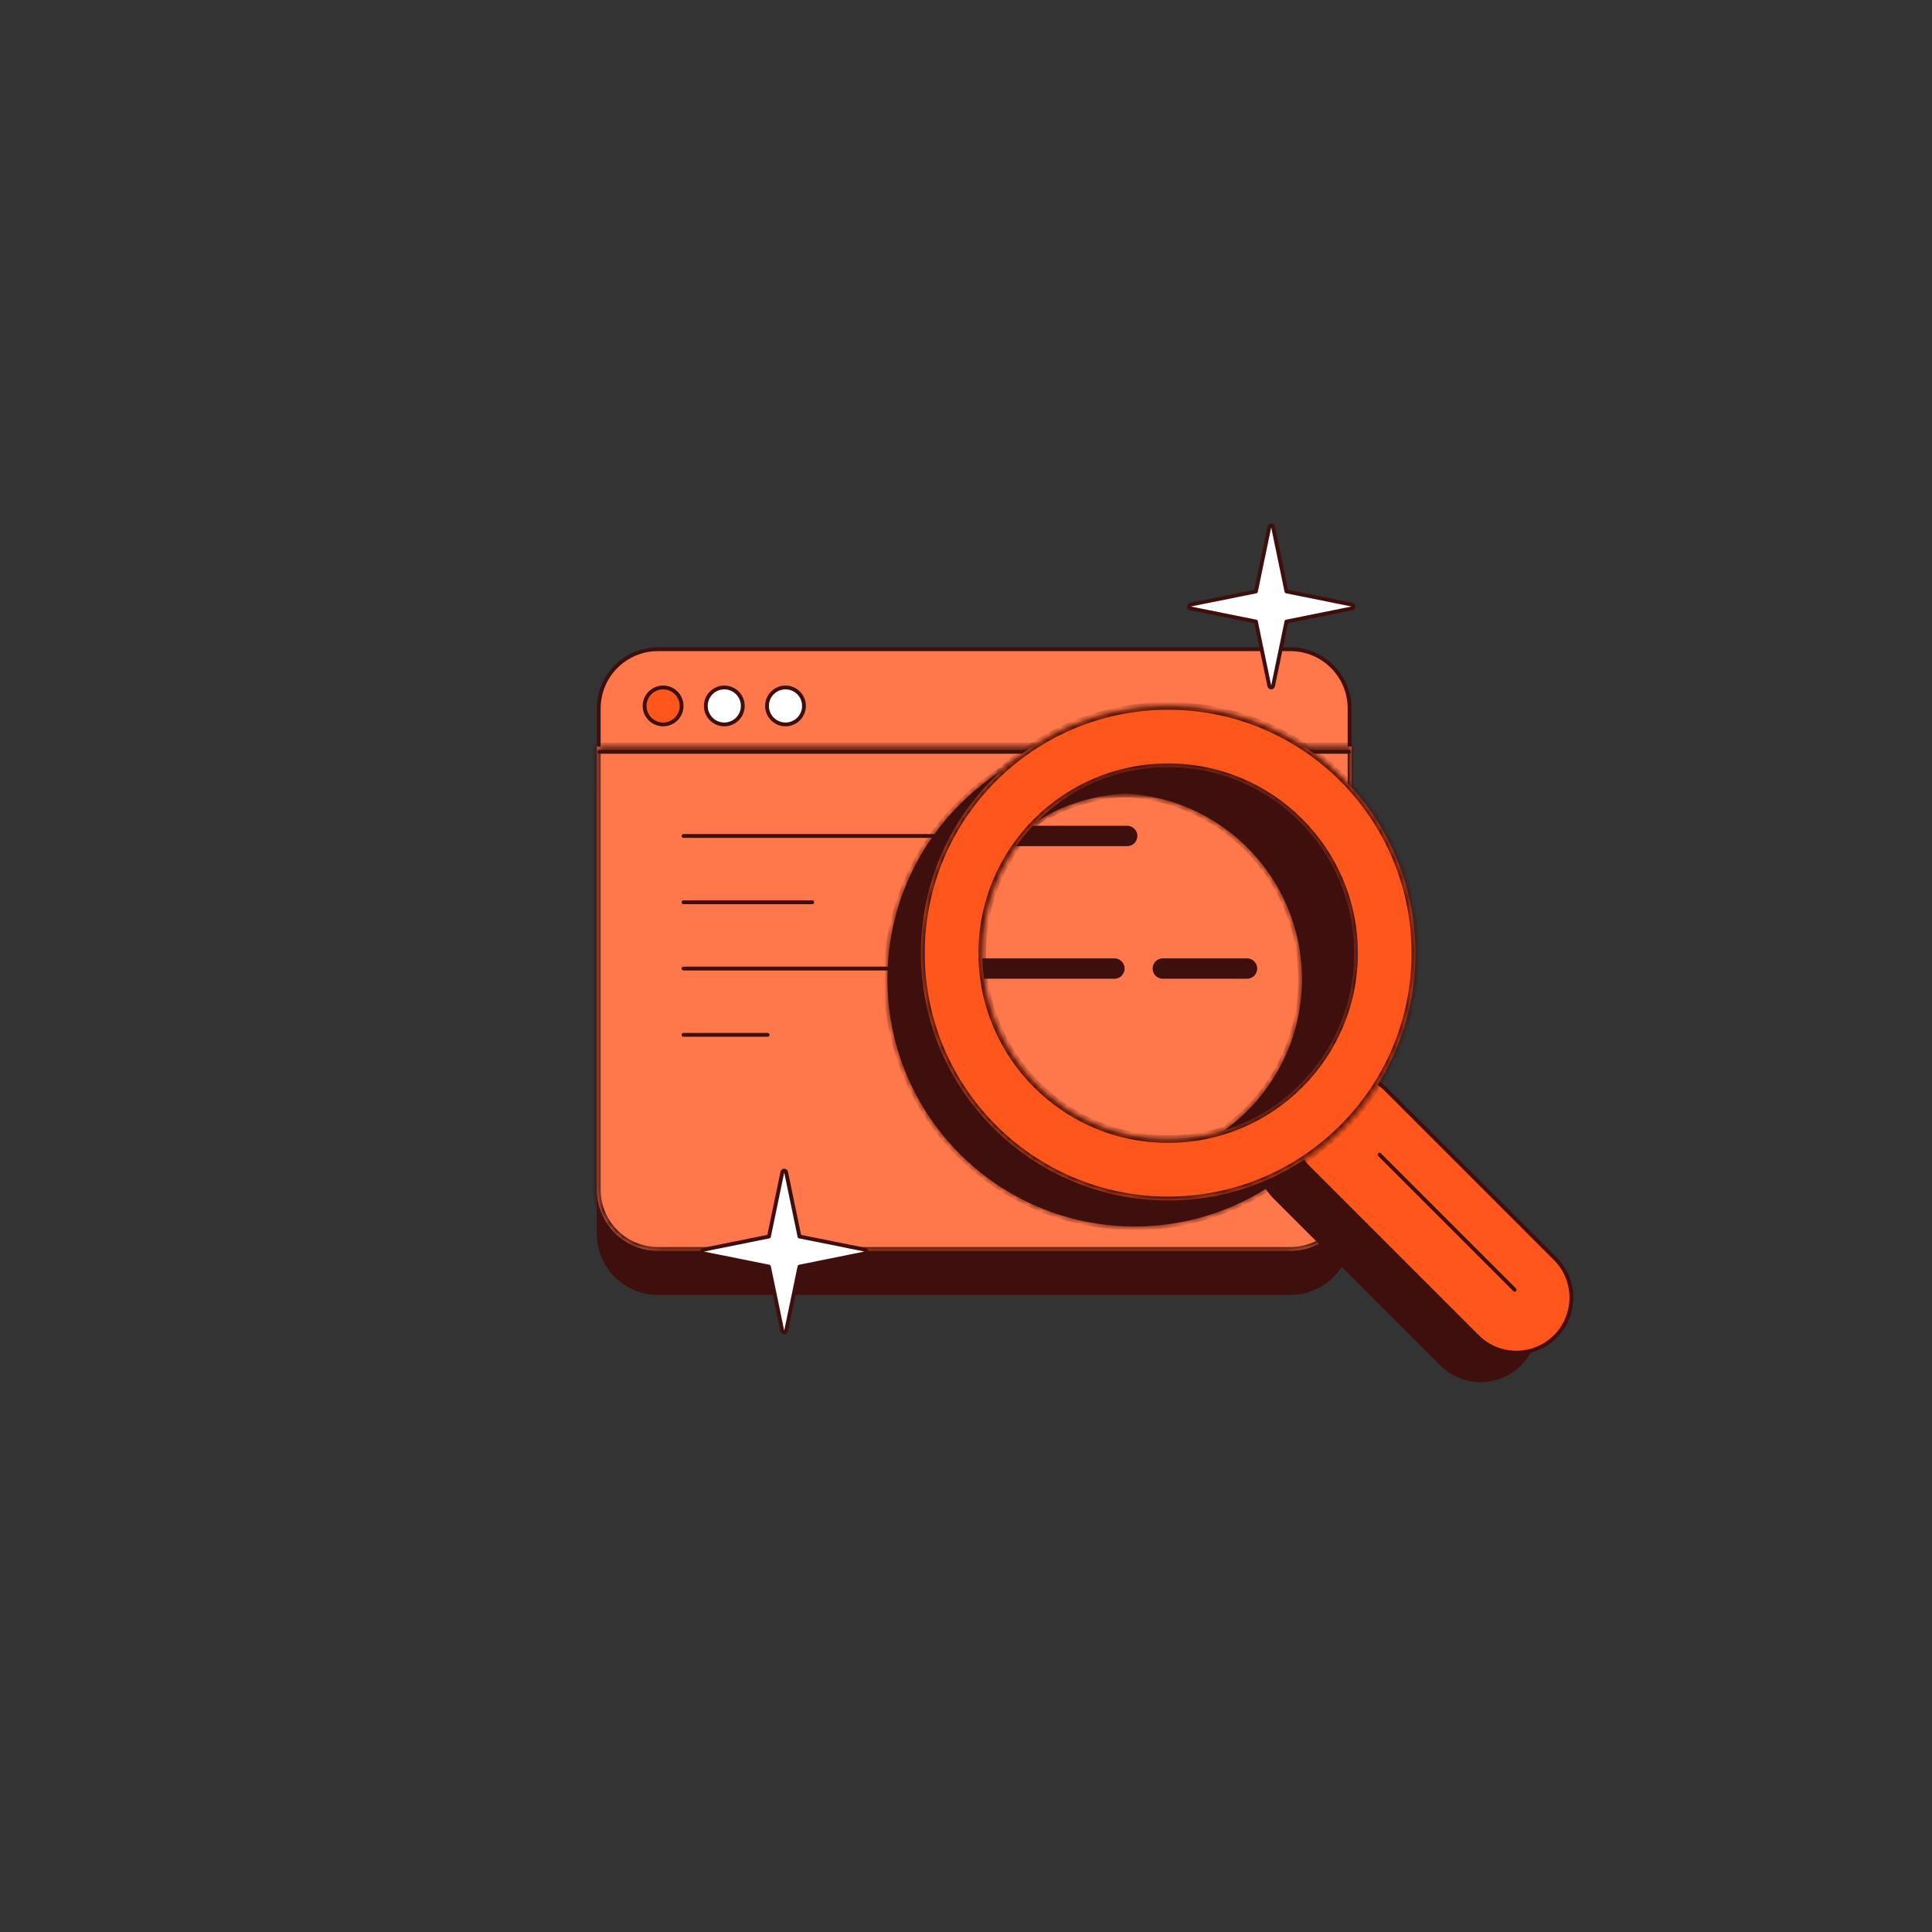 <svg width="296" height="296" viewBox="0 0 296 296" fill="none" xmlns="http://www.w3.org/2000/svg">
<rect x="0" y="0" width="296" height="296" fill="#333333" stroke="none"/>
<path d="M206.77 121.047L206.77 189.016C206.77 194.031 202.703 198.098 197.688 198.098L100.812 198.098C95.797 198.098 91.731 194.031 91.731 189.016L91.731 121.047C91.731 116.031 95.797 111.965 100.813 111.965L197.688 111.965C202.703 111.965 206.77 116.031 206.77 121.047Z" fill="#3E0F0D" stroke="#3E0F0D" stroke-width="0.586"/>
<path d="M206.77 114.895V108.547C206.77 103.531 202.704 99.465 197.688 99.465H100.812C95.797 99.465 91.731 103.531 91.731 108.547V114.895H206.77Z" fill="#FF784B" stroke="#3E0F0D" stroke-width="0.586"/>
<path fill-rule="evenodd" clip-rule="evenodd" d="M207.062 182.267C207.062 187.445 202.865 191.642 197.688 191.642H100.812C95.635 191.642 91.438 187.445 91.438 182.267V114.371H207.062V182.267Z" fill="#FF784B"/>
<mask id="mask0_160_2456" style="mask-type:luminance" maskUnits="userSpaceOnUse" x="91" y="114" width="117" height="78">
<path fill-rule="evenodd" clip-rule="evenodd" d="M207.062 182.267C207.062 187.445 202.865 191.642 197.688 191.642H100.812C95.635 191.642 91.438 187.445 91.438 182.267V114.371H207.062V182.267Z" fill="white"/>
</mask>
<g mask="url(#mask0_160_2456)">
<path d="M91.438 114.371V113.786H90.852V114.371H91.438ZM207.062 114.371H207.648V113.786H207.062V114.371ZM197.688 192.228C203.189 192.228 207.648 187.768 207.648 182.267H206.477C206.477 187.121 202.541 191.056 197.688 191.056V192.228ZM100.812 192.228H197.688V191.056H100.812V192.228ZM90.852 182.267C90.852 187.768 95.311 192.228 100.812 192.228V191.056C95.958 191.056 92.023 187.121 92.023 182.267H90.852ZM90.852 114.371V182.267H92.023V114.371H90.852ZM91.438 114.957H207.062V113.786H91.438V114.957ZM206.477 114.371V182.267H207.648V114.371H206.477Z" fill="#3E0F0D"/>
</g>
<path d="M104.719 128.078H149.641" stroke="#3E0F0D" stroke-width="0.586" stroke-linecap="round"/>
<path d="M149.055 128.078H172.688" stroke="#3E0F0D" stroke-width="3.125" stroke-linecap="round"/>
<path d="M104.719 148.391H147.297" stroke="#3E0F0D" stroke-width="0.586" stroke-linecap="round"/>
<path d="M146.516 148.391H170.734" stroke="#3E0F0D" stroke-width="3.125" stroke-linecap="round"/>
<path d="M104.719 138.234H124.445" stroke="#3E0F0D" stroke-width="0.586" stroke-linecap="round"/>
<path d="M104.719 158.547H117.609" stroke="#3E0F0D" stroke-width="0.586" stroke-linecap="round"/>
<path d="M178.156 148.391H191.047" stroke="#3E0F0D" stroke-width="3.125" stroke-linecap="round"/>
<path d="M101.594 110.988C103.158 110.988 104.426 109.72 104.426 108.156C104.426 106.592 103.158 105.324 101.594 105.324C100.03 105.324 98.762 106.592 98.762 108.156C98.762 109.72 100.03 110.988 101.594 110.988Z" fill="#FF571B" stroke="#3E0F0D" stroke-width="0.586"/>
<path d="M110.969 110.988C112.533 110.988 113.801 109.72 113.801 108.156C113.801 106.592 112.533 105.324 110.969 105.324C109.405 105.324 108.137 106.592 108.137 108.156C108.137 109.72 109.405 110.988 110.969 110.988Z" fill="white" stroke="#3E0F0D" stroke-width="0.586"/>
<path d="M120.344 110.988C121.908 110.988 123.176 109.72 123.176 108.156C123.176 106.592 121.908 105.324 120.344 105.324C118.78 105.324 117.512 106.592 117.512 108.156C117.512 109.72 118.78 110.988 120.344 110.988Z" fill="white" stroke="#3E0F0D" stroke-width="0.586"/>
<path d="M91.828 115.188H206.672" stroke="#3E0F0D" stroke-width="0.586" stroke-linecap="round"/>
<path d="M207.241 171.49L232.816 197.065C236.109 200.358 236.109 205.697 232.816 208.99C229.523 212.283 224.184 212.283 220.891 208.99L195.316 183.416C192.023 180.122 192.023 174.783 195.316 171.49C198.609 168.197 203.948 168.197 207.241 171.49Z" fill="#3E0F0D" stroke="#3E0F0D" stroke-width="0.586"/>
<path fill-rule="evenodd" clip-rule="evenodd" d="M173.845 187.897C194.764 187.897 211.722 170.939 211.722 150.02C211.722 129.101 194.764 112.143 173.845 112.143C152.927 112.143 135.969 129.101 135.969 150.02C135.969 170.939 152.927 187.897 173.845 187.897ZM173.845 178.498C189.574 178.498 202.324 165.748 202.324 150.02C202.324 134.291 189.574 121.541 173.845 121.541C158.117 121.541 145.367 134.291 145.367 150.02C145.367 165.748 158.117 178.498 173.845 178.498Z" fill="#3E0F0D"/>
<mask id="mask1_160_2456" style="mask-type:luminance" maskUnits="userSpaceOnUse" x="135" y="112" width="77" height="76">
<path fill-rule="evenodd" clip-rule="evenodd" d="M173.845 187.897C194.764 187.897 211.722 170.939 211.722 150.02C211.722 129.101 194.764 112.143 173.845 112.143C152.927 112.143 135.969 129.101 135.969 150.02C135.969 170.939 152.927 187.897 173.845 187.897ZM173.845 178.498C189.574 178.498 202.324 165.748 202.324 150.02C202.324 134.291 189.574 121.541 173.845 121.541C158.117 121.541 145.367 134.291 145.367 150.02C145.367 165.748 158.117 178.498 173.845 178.498Z" fill="white"/>
</mask>
<g mask="url(#mask1_160_2456)">
<path d="M211.136 150.02C211.136 170.615 194.441 187.311 173.845 187.311V188.482C195.088 188.482 212.308 171.262 212.308 150.02H211.136ZM173.845 112.729C194.441 112.729 211.136 129.425 211.136 150.02H212.308C212.308 128.778 195.088 111.557 173.845 111.557V112.729ZM136.555 150.02C136.555 129.425 153.25 112.729 173.845 112.729V111.557C152.603 111.557 135.383 128.778 135.383 150.02H136.555ZM173.845 187.311C153.25 187.311 136.555 170.615 136.555 150.02H135.383C135.383 171.262 152.603 188.482 173.845 188.482V187.311ZM201.738 150.02C201.738 165.425 189.25 177.913 173.845 177.913V179.084C189.897 179.084 202.91 166.072 202.91 150.02H201.738ZM173.845 122.127C189.25 122.127 201.738 134.615 201.738 150.02H202.91C202.91 133.968 189.897 120.955 173.845 120.955V122.127ZM145.953 150.02C145.953 134.615 158.441 122.127 173.845 122.127V120.955C157.793 120.955 144.781 133.968 144.781 150.02H145.953ZM173.845 177.913C158.441 177.913 145.953 165.425 145.953 150.02H144.781C144.781 166.072 157.793 179.084 173.845 179.084V177.913Z" fill="#3E0F0D"/>
</g>
<path d="M212.368 166.934L238.277 192.843C241.57 196.136 241.57 201.475 238.277 204.768C234.984 208.061 229.645 208.061 226.352 204.768L200.443 178.859C197.15 175.566 197.15 170.227 200.443 166.934C203.736 163.641 209.075 163.641 212.368 166.934Z" fill="#FF571B" stroke="#3E0F0D" stroke-width="0.586"/>
<path fill-rule="evenodd" clip-rule="evenodd" d="M178.972 183.91C199.89 183.91 216.848 166.952 216.848 146.033C216.848 125.114 199.89 108.156 178.972 108.156C158.053 108.156 141.095 125.114 141.095 146.033C141.095 166.952 158.053 183.91 178.972 183.91ZM178.972 174.512C194.7 174.512 207.45 161.761 207.45 146.033C207.45 130.305 194.7 117.554 178.972 117.554C163.243 117.554 150.493 130.305 150.493 146.033C150.493 161.761 163.243 174.512 178.972 174.512Z" fill="#FF571B"/>
<mask id="mask2_160_2456" style="mask-type:luminance" maskUnits="userSpaceOnUse" x="141" y="108" width="76" height="76">
<path fill-rule="evenodd" clip-rule="evenodd" d="M178.972 183.91C199.89 183.91 216.848 166.952 216.848 146.033C216.848 125.114 199.89 108.156 178.972 108.156C158.053 108.156 141.095 125.114 141.095 146.033C141.095 166.952 158.053 183.91 178.972 183.91ZM178.972 174.512C194.7 174.512 207.45 161.761 207.45 146.033C207.45 130.305 194.7 117.554 178.972 117.554C163.243 117.554 150.493 130.305 150.493 146.033C150.493 161.761 163.243 174.512 178.972 174.512Z" fill="white"/>
</mask>
<g mask="url(#mask2_160_2456)">
<path d="M216.263 146.033C216.263 166.628 199.567 183.324 178.972 183.324V184.496C200.214 184.496 217.434 167.275 217.434 146.033H216.263ZM178.972 108.742C199.567 108.742 216.263 125.438 216.263 146.033H217.434C217.434 124.791 200.214 107.57 178.972 107.57V108.742ZM141.681 146.033C141.681 125.438 158.377 108.742 178.972 108.742V107.57C157.729 107.57 140.509 124.791 140.509 146.033H141.681ZM178.972 183.324C158.377 183.324 141.681 166.628 141.681 146.033H140.509C140.509 167.275 157.729 184.496 178.972 184.496V183.324ZM206.865 146.033C206.865 161.438 194.377 173.926 178.972 173.926V175.098C195.023 175.098 208.036 162.085 208.036 146.033H206.865ZM178.972 118.14C194.377 118.14 206.865 130.628 206.865 146.033H208.036C208.036 129.981 195.023 116.968 178.972 116.968V118.14ZM151.079 146.033C151.079 130.628 163.567 118.14 178.972 118.14V116.968C162.92 116.968 149.907 129.981 149.907 146.033H151.079ZM178.972 173.926C163.567 173.926 151.079 161.438 151.079 146.033H149.907C149.907 162.085 162.92 175.098 178.972 175.098V173.926Z" fill="#3E0F0D"/>
</g>
<path fill-rule="evenodd" clip-rule="evenodd" d="M187.55 173.197C199.086 169.557 207.45 158.772 207.45 146.033C207.45 130.304 194.7 117.554 178.971 117.554C172.798 117.554 167.083 119.518 162.418 122.856C165.126 122.002 168.007 121.541 170.997 121.541C186.725 121.541 199.476 134.291 199.476 150.02C199.476 159.575 194.77 168.031 187.55 173.197Z" fill="#3E0F0D"/>
<mask id="mask3_160_2456" style="mask-type:luminance" maskUnits="userSpaceOnUse" x="162" y="117" width="46" height="57">
<path fill-rule="evenodd" clip-rule="evenodd" d="M187.55 173.197C199.086 169.557 207.45 158.772 207.45 146.033C207.45 130.304 194.7 117.554 178.971 117.554C172.798 117.554 167.083 119.518 162.418 122.856C165.126 122.002 168.007 121.541 170.997 121.541C186.725 121.541 199.476 134.291 199.476 150.02C199.476 159.575 194.77 168.031 187.55 173.197Z" fill="white"/>
</mask>
<g mask="url(#mask3_160_2456)">
<path d="M187.55 173.197L187.209 172.72L187.726 173.755L187.55 173.197ZM162.418 122.856L162.077 122.379L162.594 123.415L162.418 122.856ZM206.864 146.033C206.864 158.509 198.673 169.073 187.373 172.638L187.726 173.755C199.499 170.041 208.036 159.035 208.036 146.033H206.864ZM178.971 118.14C194.376 118.14 206.864 130.628 206.864 146.033H208.036C208.036 129.981 195.023 116.968 178.971 116.968V118.14ZM162.759 123.332C167.328 120.064 172.924 118.14 178.971 118.14V116.968C172.671 116.968 166.838 118.973 162.077 122.379L162.759 123.332ZM162.594 123.415C165.246 122.579 168.068 122.127 170.997 122.127V120.955C167.947 120.955 165.006 121.425 162.242 122.297L162.594 123.415ZM170.997 122.127C186.402 122.127 198.89 134.615 198.89 150.02H200.062C200.062 133.968 187.049 120.955 170.997 120.955V122.127ZM198.89 150.02C198.89 159.378 194.282 167.66 187.209 172.72L187.891 173.673C195.258 168.402 200.062 159.772 200.062 150.02H198.89Z" fill="#3E0F0D"/>
</g>
<path d="M211.359 176.906L232.062 197.609" stroke="#3E0F0D" stroke-width="0.586" stroke-linecap="round"/>
<path d="M119.862 179.581C119.89 179.445 120.01 179.348 120.148 179.348C120.287 179.348 120.407 179.445 120.435 179.581L122.486 189.444L132.511 191.463C132.648 191.49 132.746 191.611 132.746 191.75C132.746 191.889 132.648 192.01 132.511 192.037L122.486 194.056L120.435 203.919C120.407 204.055 120.287 204.152 120.148 204.152C120.01 204.152 119.89 204.055 119.862 203.919L117.811 194.056L107.786 192.037C107.649 192.01 107.551 191.889 107.551 191.75C107.551 191.611 107.649 191.49 107.786 191.463L117.811 189.444L119.862 179.581Z" fill="white" stroke="#3E0F0D" stroke-width="0.586" stroke-linejoin="round"/>
<path d="M195.045 80.753C195.016 80.617 194.896 80.519 194.758 80.519C194.619 80.519 194.499 80.617 194.471 80.753L192.42 90.616L182.395 92.635C182.259 92.662 182.16 92.782 182.16 92.922C182.16 93.061 182.259 93.182 182.395 93.209L192.42 95.228L194.471 105.091C194.499 105.227 194.619 105.324 194.758 105.324C194.896 105.324 195.016 105.227 195.045 105.091L197.095 95.228L207.12 93.209C207.257 93.182 207.355 93.061 207.355 92.922C207.355 92.782 207.257 92.662 207.12 92.635L197.095 90.616L195.045 80.753Z" fill="white" stroke="#3E0F0D" stroke-width="0.586" stroke-linejoin="round"/>
</svg>
